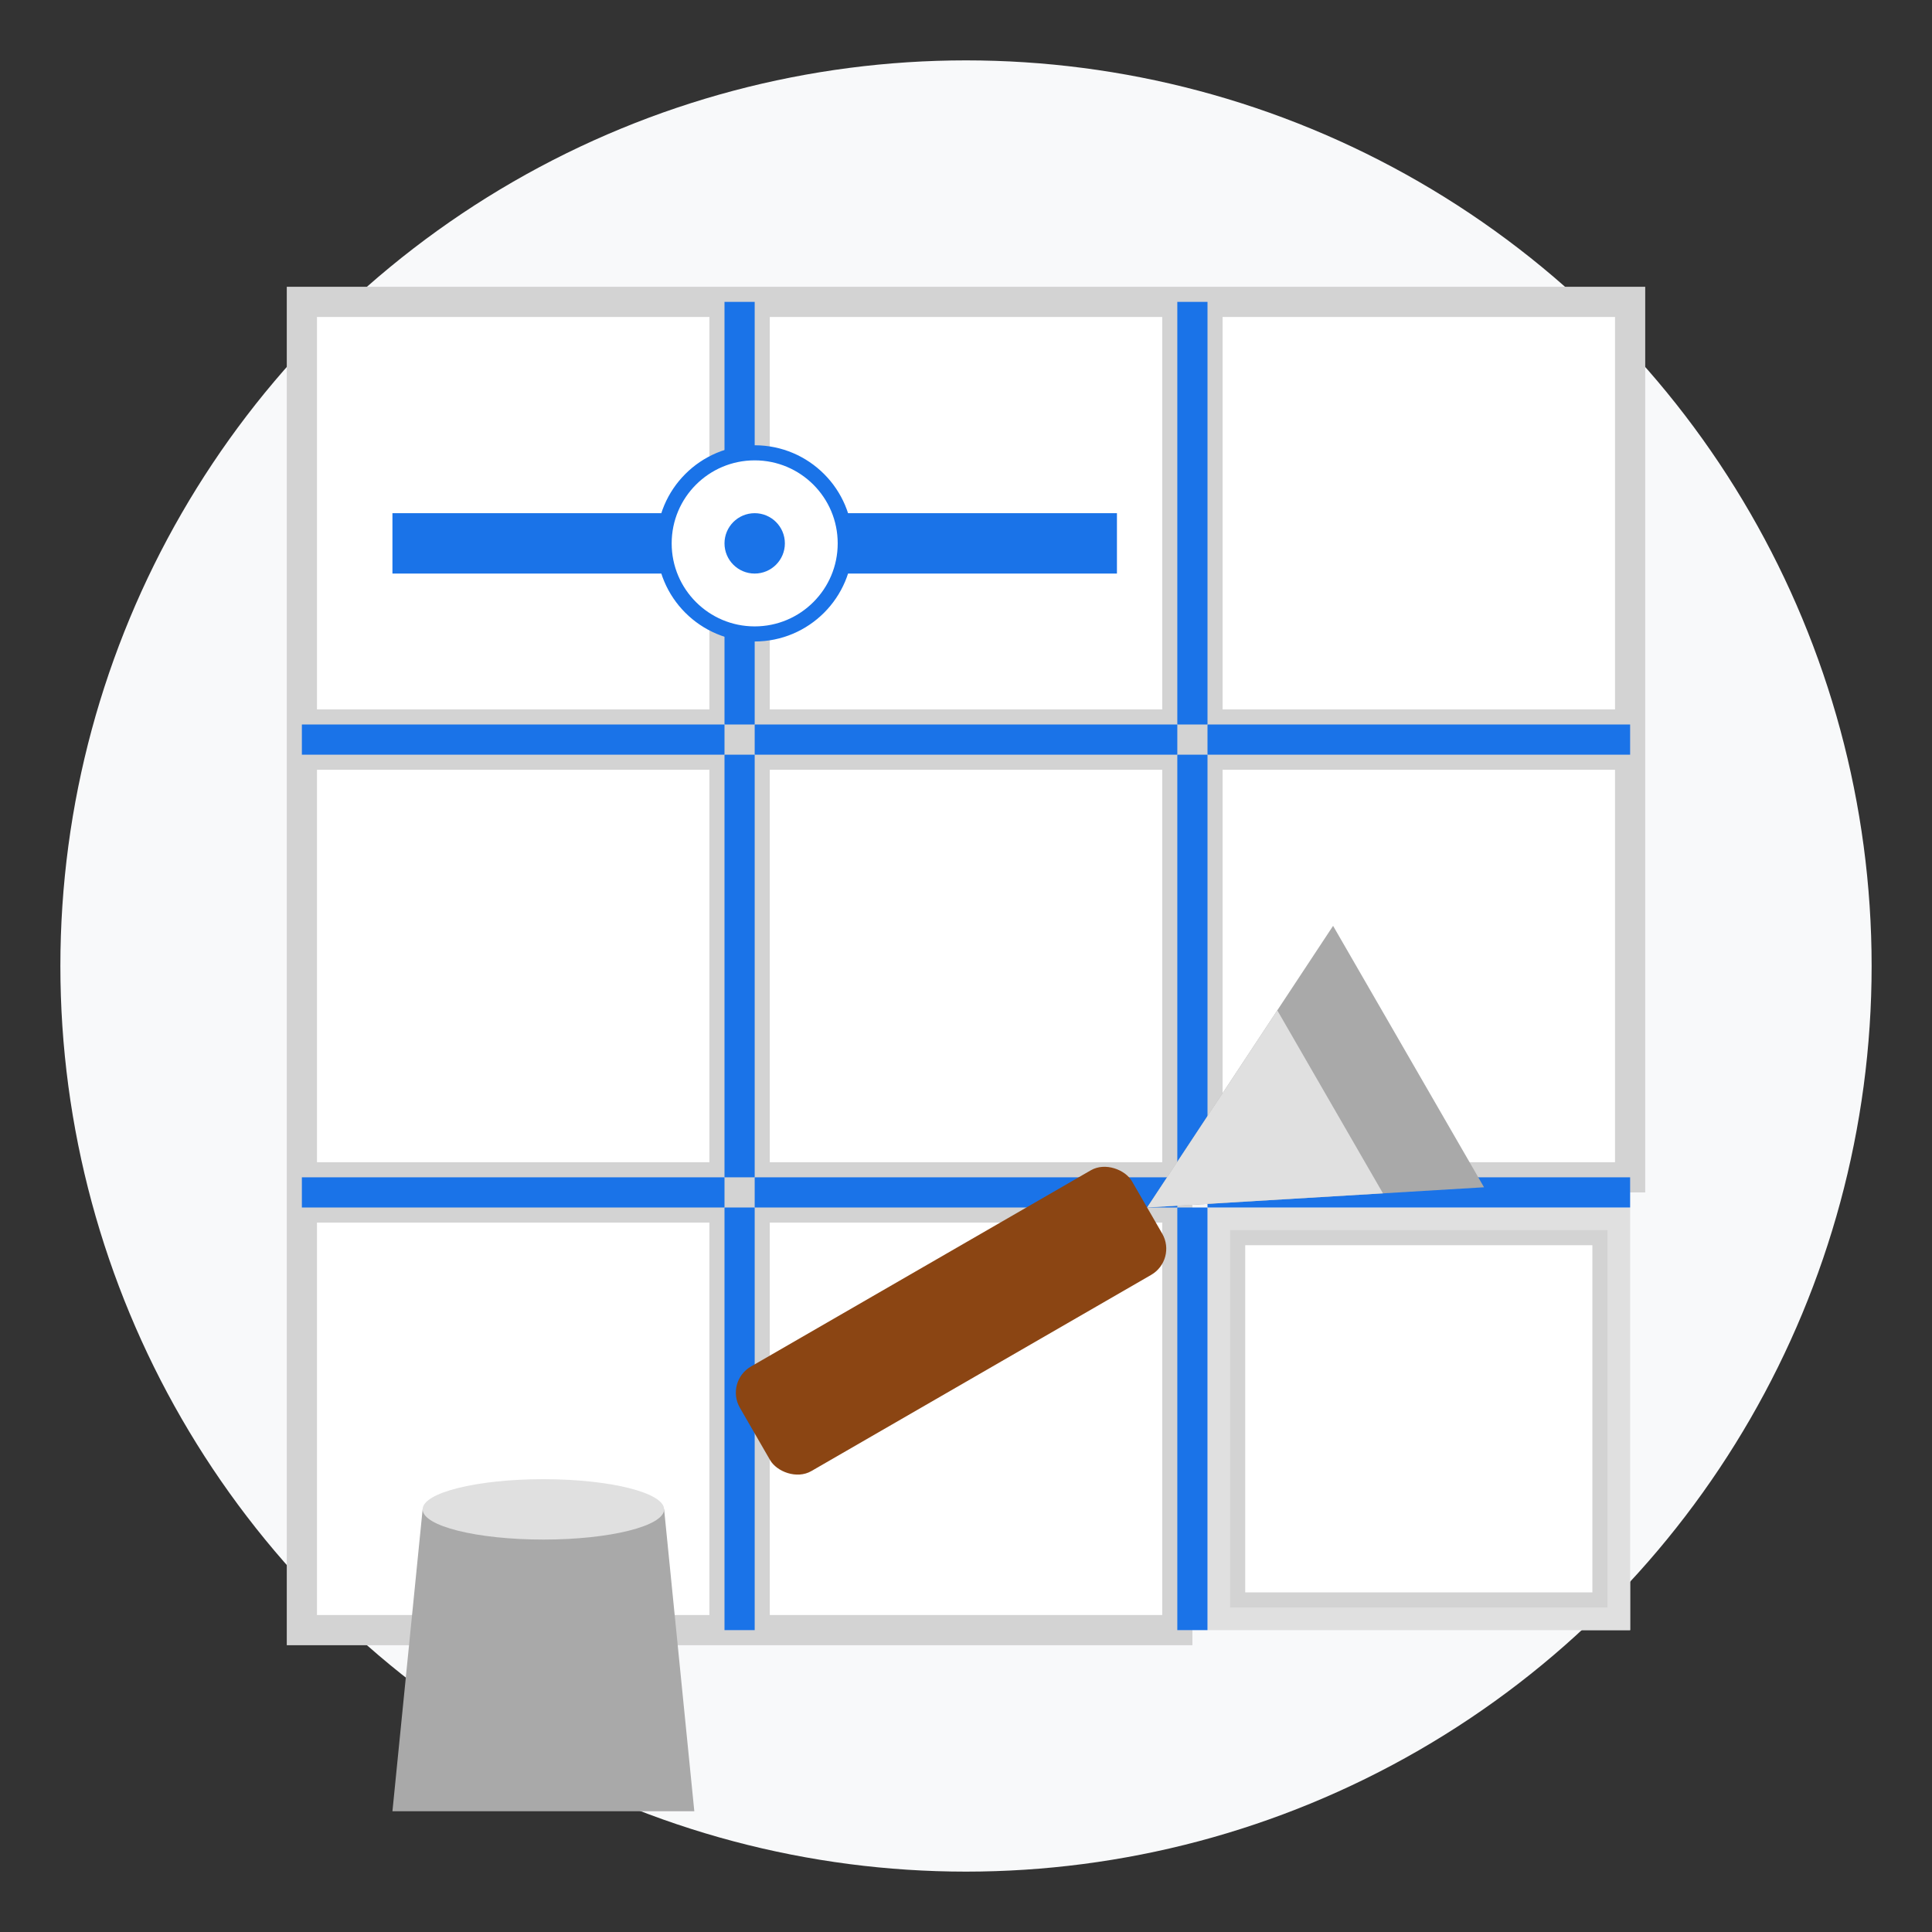 <?xml version="1.0" encoding="UTF-8"?>
<svg xmlns="http://www.w3.org/2000/svg" viewBox="0 0 64 64" width="64" height="64" id="tiling">
  <rect x="0" y="0" width="64" height="64" fill="#333333" stroke="none"/>
  <!-- Icon Background -->
  <circle cx="32" cy="32" r="30" fill="#f8f9fa" />
  
  <!-- Tiling icon -->
  <g>
    <!-- Wall with tiles -->
    <rect x="10" y="10" width="44" height="44" fill="#f5f5f5" />
    
    <!-- Tile pattern -->
    <g stroke="#d3d3d3" stroke-width="1" fill="#ffffff">
      <!-- Top row complete -->
      <rect x="10" y="10" width="14" height="14" />
      <rect x="25" y="10" width="14" height="14" />
      <rect x="40" y="10" width="14" height="14" />
      
      <!-- Middle row complete -->
      <rect x="10" y="25" width="14" height="14" />
      <rect x="25" y="25" width="14" height="14" />
      <rect x="40" y="25" width="14" height="14" />
      
      <!-- Bottom row in progress -->
      <rect x="10" y="40" width="14" height="14" />
      <rect x="25" y="40" width="14" height="14" />
      <!-- Missing tile being placed -->
    </g>
    
    <!-- Tile being placed with mortar -->
    <g transform="translate(47, 47)">
      <rect x="-7" y="-7" width="14" height="14" fill="#e0e0e0" />
      <rect x="-6" y="-6" width="12" height="12" fill="#ffffff" stroke="#d3d3d3" stroke-width="0.5" />
    </g>
    
    <!-- Tile spacers -->
    <g fill="#1a73e8">
      <rect x="24" y="10" width="1" height="14" />
      <rect x="39" y="10" width="1" height="14" />
      <rect x="10" y="24" width="14" height="1" />
      <rect x="25" y="24" width="14" height="1" />
      <rect x="40" y="24" width="14" height="1" />
      
      <rect x="24" y="25" width="1" height="14" />
      <rect x="39" y="25" width="1" height="14" />
      <rect x="10" y="39" width="14" height="1" />
      <rect x="25" y="39" width="14" height="1" />
      <rect x="40" y="39" width="14" height="1" />
      
      <rect x="24" y="40" width="1" height="14" />
      <rect x="39" y="40" width="1" height="14" />
    </g>
    
    <!-- Trowel with mortar -->
    <g transform="translate(38, 40) rotate(-30)">
      <!-- Handle -->
      <rect x="-15" y="-2" width="15" height="4" fill="#8b4513" rx="1" ry="1" />
      
      <!-- Trowel head -->
      <path d="M0,0 L10,-5 L10,5 Z" fill="#a9a9a9" />
      
      <!-- Mortar -->
      <path d="M0,0 L7,-3.5 L7,3.5 Z" fill="#e0e0e0" />
    </g>
    
    <!-- Bucket with adhesive -->
    <g transform="translate(18, 60)">
      <path d="M-4,-10 L4,-10 L5,0 L-5,0 Z" fill="#a9a9a9" />
      <ellipse cx="0" cy="-10" rx="4" ry="1" fill="#e0e0e0" />
    </g>
    
    <!-- Level tool -->
    <g transform="translate(25, 18)">
      <rect x="-12" y="-1" width="24" height="2" fill="#1a73e8" />
      <circle cx="0" cy="0" r="3" fill="#ffffff" stroke="#1a73e8" stroke-width="0.5" />
      <circle cx="0" cy="0" r="1" fill="#1a73e8" />
    </g>
  </g>
</svg>